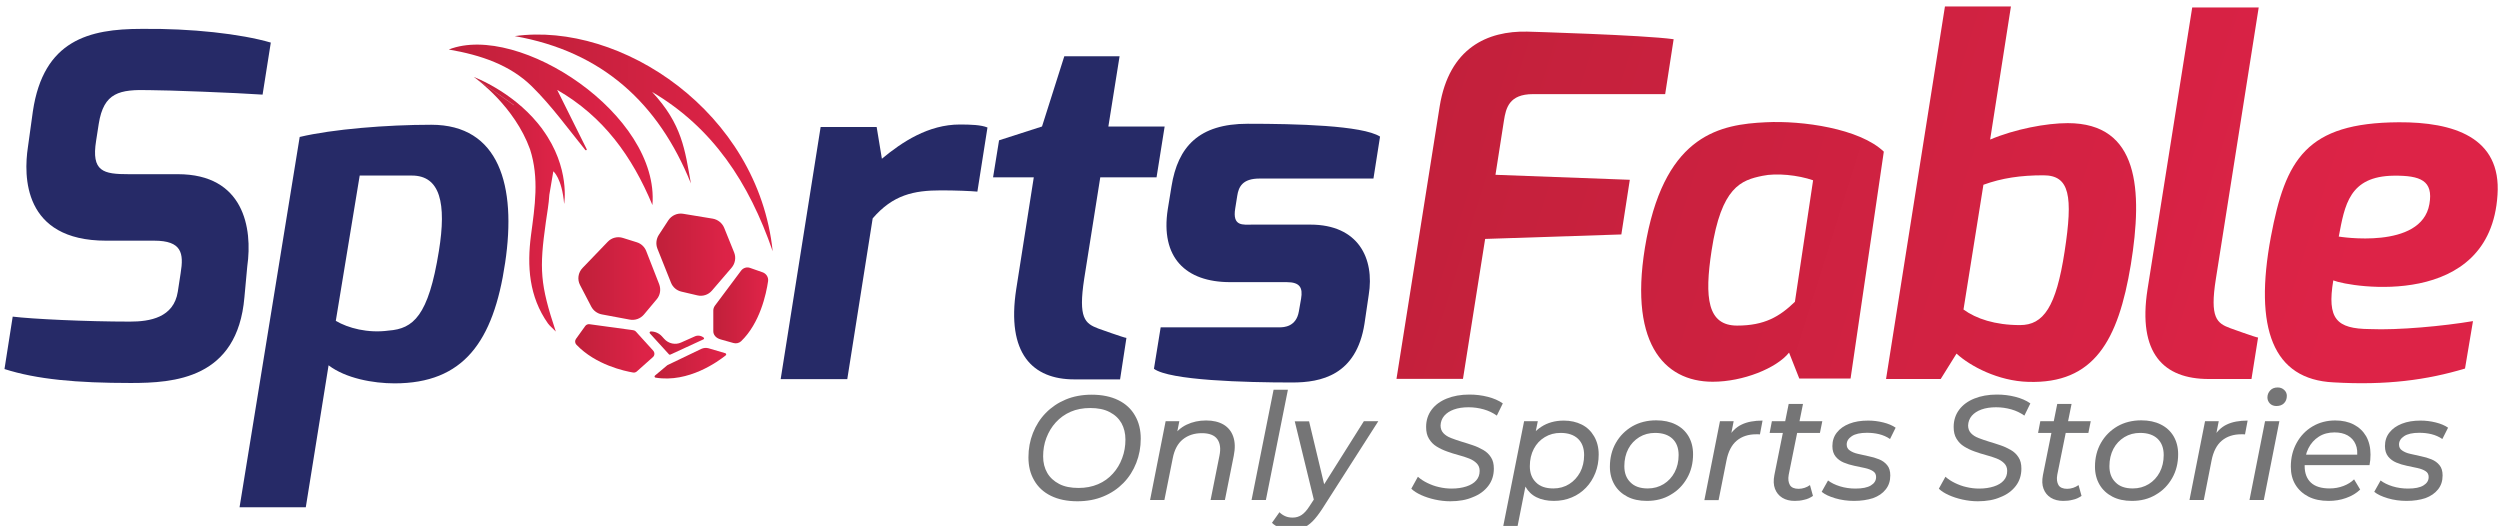 <?xml version="1.0" encoding="utf-8"?>
<!-- Generator: Adobe Illustrator 23.0.1, SVG Export Plug-In . SVG Version: 6.00 Build 0)  -->
<svg version="1.1" id="Layer_1" xmlns="http://www.w3.org/2000/svg" xmlns:xlink="http://www.w3.org/1999/xlink" x="0px" y="0px"
	 viewBox="0 0 200.79 42.24" style="enable-background:new 0 0 200.79 42.24;" xml:space="preserve">
<style type="text/css">
	.st0{fill:#262A67;}
	.st1{fill:url(#SVGID_1_);}
	.st2{fill:url(#SVGID_2_);}
	.st3{fill:url(#SVGID_3_);}
	.st4{fill:url(#SVGID_4_);}
	.st5{fill:url(#SVGID_5_);}
	.st6{fill:url(#SVGID_6_);}
	.st7{fill:url(#SVGID_7_);}
	.st8{fill:url(#SVGID_8_);}
	.st9{fill:url(#SVGID_9_);}
	.st10{fill:url(#SVGID_10_);}
	.st11{fill:url(#SVGID_11_);}
	.st12{fill:url(#SVGID_12_);}
	.st13{fill:url(#SVGID_13_);}
	.st14{fill:url(#SVGID_14_);}
	.st15{fill:#757576;}
</style>
<path class="st0" d="M1.02,25.43c1.56,0.19,5.87,0.4,9.42,0.4c1.6,0,3.51-0.32,3.84-2.4l0.23-1.5c0.26-1.59,0.1-2.6-2.13-2.6H8.52
	c-6.7,0-6.62-5.23-6.28-7.5l0.4-2.89c0.85-5.72,4.52-6.62,8.72-6.62c4.01-0.05,7.99,0.4,10.39,1.1l-0.66,4.18
	c-2.18-0.15-7.67-0.36-9.06-0.36c-2.44-0.07-3.7,0.18-4.1,2.71L7.72,11.3c-0.4,2.49,0.58,2.69,2.62,2.69h3.94
	c5.3,0,6.02,4.31,5.58,7.4l-0.23,2.49c-0.56,6.55-5.65,6.88-9.13,6.88c-4.34,0-7.55-0.29-10.14-1.12L1.02,25.43z"/>
<path class="st0" d="M24.07,11c2.65-0.63,7.01-0.98,10.57-0.98c5.45,0,6.86,4.89,5.93,11.09c-0.94,6.36-3.36,9.68-8.88,9.68
	c-1.72,0-3.92-0.4-5.3-1.45l-1.83,11.4h-5.32L24.07,11z M31.22,26.55c1.96-0.15,3.19-1.14,4.03-6.39c0.62-3.83,0.11-6.06-2.17-6.06
	h-4.19l-1.92,11.67C27.95,26.35,29.54,26.78,31.22,26.55z"/>
<path class="st0" d="M65.91,10.2h4.5l0.42,2.55C72.45,11.4,74.57,10,77.09,10c0.88,0,1.71,0.03,2.22,0.24l-0.81,5.15
	c-0.54-0.05-1.76-0.1-2.91-0.1c-2.21,0-3.87,0.36-5.5,2.25l-2.04,12.91H62.7L65.91,10.2z"/>
<path class="st0" d="M80.24,11.27l3.45-1.11l1.79-5.64h4.44l-0.9,5.64h4.52l-0.65,4.08h-4.52l-1.29,8.14
	c-0.49,3.19,0.06,3.6,1.14,4.01c0,0,2.09,0.75,2.25,0.75l-0.51,3.33h-3.68c-3.34,0-5.46-2.06-4.66-7.25l1.41-8.98h-3.27L80.24,11.27
	z"/>
<path class="st0" d="M93.22,26.29h9.54c0.36,0,1.35-0.04,1.56-1.28l0.18-1.03c0.14-0.85-0.07-1.32-1.16-1.32H98.8
	c-3.58,0-5.61-1.98-5.01-5.85l0.3-1.84c0.51-3.19,2.2-5.03,6.12-5.03c3.89,0,9.21,0.13,10.63,1.03l-0.53,3.37h-9.15
	c-1.37,0-1.68,0.67-1.79,1.39l-0.16,1c-0.25,1.48,0.63,1.31,1.36,1.31h4.67c3.86,0,5.17,2.71,4.69,5.65L109.59,26
	c-0.65,4.15-3.5,4.72-5.8,4.72c-3.84,0-9.84-0.17-11.11-1.1L93.22,26.29z"/>
<linearGradient id="SVGID_1_" gradientUnits="userSpaceOnUse" x1="105.077" y1="11.075" x2="199.647" y2="40.783">
	<stop  offset="0" style="stop-color:#C0203A"/>
	<stop  offset="0.882" style="stop-color:#DD2347"/>
</linearGradient>
<path class="st1" d="M115.63,8.54c0.76-4.7,3.84-6.07,7.03-6c0,0,9.35,0.27,11.76,0.61l-0.68,4.41h-10.62
	c-1.91,0-2.17,1.11-2.33,2.13l-0.68,4.35l10.79,0.4l-0.68,4.39l-10.94,0.36l-1.78,11.24h-5.34L115.63,8.54z"/>
<linearGradient id="SVGID_2_" gradientUnits="userSpaceOnUse" x1="104.56" y1="8.737" x2="199.13" y2="38.445">
	<stop  offset="0" style="stop-color:#C0203A"/>
	<stop  offset="0.882" style="stop-color:#DD2347"/>
</linearGradient>
<path class="st2" d="M141.82,9.82c2.92-0.15,7.54,0.5,9.48,2.36l-2.67,18.22h-4.12l-0.82-2.08c-1,1.25-3.69,2.34-6.13,2.34
	c-3.95,0-6.9-3.19-5.31-11.53C133.87,10.76,138.23,9.99,141.82,9.82z M139.52,26.15c2.2,0,3.41-0.72,4.64-1.91l1.46-9.76
	c-1.2-0.42-2.94-0.6-4.06-0.36c-1.72,0.35-3.31,0.89-4.09,5.99C136.88,23.94,137.14,26.15,139.52,26.15z"/>
<linearGradient id="SVGID_3_" gradientUnits="userSpaceOnUse" x1="107.067" y1="-0.044" x2="201.637" y2="29.663">
	<stop  offset="0" style="stop-color:#C0203A"/>
	<stop  offset="0.882" style="stop-color:#DD2347"/>
</linearGradient>
<path class="st3" d="M156.21,0.52h5.3l-1.67,10.69c1.98-0.84,4.51-1.32,6.23-1.32c5.73,0,6.04,5.36,5.07,11.36
	c-1.01,6.12-2.96,9.59-8.25,9.42c-2.4-0.07-4.64-1.25-5.75-2.27l-1.27,2.04h-4.39L156.21,0.52z M162.24,26.11
	c1.89,0,2.9-1.46,3.58-5.9c0.69-4.48,0.41-6.13-1.7-6.13c-1.84,0-3.33,0.22-4.82,0.76l-1.6,10.02
	C158.72,25.6,160.23,26.11,162.24,26.11z"/>
<linearGradient id="SVGID_4_" gradientUnits="userSpaceOnUse" x1="107.922" y1="-6.749" x2="202.492" y2="22.959">
	<stop  offset="0" style="stop-color:#C0203A"/>
	<stop  offset="0.882" style="stop-color:#DD2347"/>
</linearGradient>
<path class="st4" d="M176.07,0.6h5.34l-3.44,21.8c-0.5,3.14,0.08,3.56,1.16,3.96c0,0,2.07,0.75,2.23,0.75l-0.53,3.33h-3.43
	c-3.62,0-5.72-2.04-4.92-7.2L176.07,0.6z"/>
<linearGradient id="SVGID_5_" gradientUnits="userSpaceOnUse" x1="106.513" y1="-6.247" x2="201.083" y2="23.461">
	<stop  offset="0" style="stop-color:#C0203A"/>
	<stop  offset="0.882" style="stop-color:#DD2347"/>
</linearGradient>
<path class="st5" d="M192.66,9.82c4.36-0.02,8.25,1.18,7.93,5.83c-0.58,9.23-11.78,7.44-13.19,6.87c-0.51,3.09,0.24,3.89,2.94,3.91
	c2.27,0.1,5.91-0.24,8.28-0.64l-0.64,3.81c-3.06,0.92-6.32,1.36-10.56,1.11c-4.86-0.23-6.41-4.31-5.03-11.7
	C183.56,12.8,185.22,9.86,192.66,9.82z M195.12,16.39c0.33-1.89-0.72-2.3-2.85-2.28c-3.61,0.04-3.95,2.38-4.43,4.89
	C187.84,19,194.48,20.1,195.12,16.39z"/>
<linearGradient id="SVGID_6_" gradientUnits="userSpaceOnUse" x1="41.342" y1="11.476" x2="62.053" y2="11.476">
	<stop  offset="0" style="stop-color:#C0203A"/>
	<stop  offset="0.882" style="stop-color:#DD2347"/>
</linearGradient>
<path class="st6" d="M55.49,14.73c-0.48-2.7-0.7-4.75-3.12-7.35c4.88,2.88,7.78,7.27,9.69,12.8C60.89,8.98,49.85,1.72,41.34,2.9
	C48.37,4.14,52.89,8.28,55.49,14.73z"/>
<linearGradient id="SVGID_7_" gradientUnits="userSpaceOnUse" x1="36.072" y1="10.019" x2="52.433" y2="10.019">
	<stop  offset="0" style="stop-color:#C0203A"/>
	<stop  offset="0.882" style="stop-color:#DD2347"/>
</linearGradient>
<path class="st7" d="M47.12,11.98c-0.78-1.56-1.55-3.12-2.37-4.76c0,0,0-0.01,0,0c3.7,2.13,6.01,5.31,7.65,9.25
	c0.6-7.26-10.74-14.68-16.34-12.5c0,0,0,0.01,0,0.01c2.55,0.44,4.91,1.23,6.67,2.97c1.56,1.54,2.86,3.34,4.28,5.1
	C47.07,12.1,47.16,12.04,47.12,11.98z"/>
<linearGradient id="SVGID_8_" gradientUnits="userSpaceOnUse" x1="38.049" y1="16.406" x2="45.364" y2="16.406">
	<stop  offset="0" style="stop-color:#C0203A"/>
	<stop  offset="0.882" style="stop-color:#DD2347"/>
</linearGradient>
<path class="st8" d="M43.54,10.34c-0.11-0.14-0.22-0.29-0.34-0.43c-2.15-2.62-5.15-3.73-5.15-3.73l3.21,2.24l0.03,0.04L38.07,6.2
	c0.26,0.18,3.26,2.36,4.5,5.79c0.75,2.33,0.38,4.61,0.08,6.88c-0.33,2.52-0.16,4.95,1.36,7.11c0.13,0.18,0.31,0.32,0.63,0.65
	c-1.27-3.82-1.33-5.01-0.8-8.79c0.1-0.72,0.24-1.46,0.28-2.19l0.32-1.89c0,0,0.69,0.53,0.87,2.62c0,0,0.52-2.89-1.72-5.96
	C43.58,10.39,43.56,10.36,43.54,10.34z"/>
<linearGradient id="SVGID_9_" gradientUnits="userSpaceOnUse" x1="52.708" y1="20.455" x2="59.048" y2="20.455">
	<stop  offset="0" style="stop-color:#C0203A"/>
	<stop  offset="0.882" style="stop-color:#DD2347"/>
</linearGradient>
<path class="st9" d="M58.16,18.29l0.8,1.98c0.17,0.41,0.09,0.89-0.2,1.23l-1.58,1.84c-0.29,0.34-0.75,0.49-1.18,0.38l-1.28-0.3
	c-0.38-0.09-0.69-0.36-0.83-0.72l-1.09-2.73c-0.14-0.36-0.1-0.77,0.11-1.1l0.77-1.18c0.26-0.39,0.73-0.6,1.19-0.52l2.37,0.39
	C57.65,17.63,58,17.91,58.16,18.29z"/>
<linearGradient id="SVGID_10_" gradientUnits="userSpaceOnUse" x1="57.291" y1="24.534" x2="61.693" y2="24.534">
	<stop  offset="0" style="stop-color:#C0203A"/>
	<stop  offset="0.882" style="stop-color:#DD2347"/>
</linearGradient>
<path class="st10" d="M61.69,22.58c-0.15,1.04-0.66,3.38-2.17,4.83c-0.16,0.15-0.4,0.2-0.61,0.14l-1.03-0.29
	c-0.39-0.11-0.59-0.37-0.59-0.66l0-1.66c0-0.14,0.05-0.28,0.13-0.39l2.1-2.81c0.17-0.23,0.47-0.32,0.73-0.22l1,0.35
	C61.55,21.98,61.73,22.27,61.69,22.58z"/>
<linearGradient id="SVGID_11_" gradientUnits="userSpaceOnUse" x1="52.573" y1="29.174" x2="58.325" y2="29.174">
	<stop  offset="0" style="stop-color:#C0203A"/>
	<stop  offset="0.882" style="stop-color:#DD2347"/>
</linearGradient>
<path class="st11" d="M58.29,28.54c-0.59,0.47-2.98,2.23-5.64,1.79c-0.08-0.01-0.11-0.12-0.04-0.17l0.99-0.83
	c0.01-0.01,0.01-0.01,0.02-0.01l2.71-1.3c0.18-0.08,0.38-0.1,0.57-0.05l1.36,0.4C58.33,28.4,58.35,28.5,58.29,28.54z"/>
<linearGradient id="SVGID_12_" gradientUnits="userSpaceOnUse" x1="46.196" y1="27.984" x2="52.563" y2="27.984">
	<stop  offset="0" style="stop-color:#C0203A"/>
	<stop  offset="0.882" style="stop-color:#DD2347"/>
</linearGradient>
<path class="st12" d="M52.44,28.68l-1.29,1.15c-0.08,0.07-0.19,0.11-0.3,0.09c-0.65-0.11-3-0.6-4.56-2.24
	c-0.12-0.13-0.13-0.32-0.03-0.46L47,26.19c0.08-0.11,0.21-0.17,0.35-0.15l3.51,0.48c0.08,0.01,0.16,0.05,0.22,0.12l1.38,1.52
	C52.6,28.32,52.59,28.55,52.44,28.68z"/>
<linearGradient id="SVGID_13_" gradientUnits="userSpaceOnUse" x1="46.458" y1="22.378" x2="53.024" y2="22.378">
	<stop  offset="0" style="stop-color:#C0203A"/>
	<stop  offset="0.882" style="stop-color:#DD2347"/>
</linearGradient>
<path class="st13" d="M52.75,24.03l-1.03,1.23c-0.28,0.33-0.71,0.49-1.14,0.41l-2.25-0.42c-0.36-0.07-0.67-0.3-0.84-0.62l-0.9-1.73
	c-0.24-0.45-0.16-1.01,0.2-1.38l2.02-2.1c0.31-0.33,0.79-0.45,1.22-0.31l1.12,0.35c0.35,0.11,0.62,0.37,0.75,0.7l1.04,2.66
	C53.1,23.24,53.03,23.7,52.75,24.03z"/>
<linearGradient id="SVGID_14_" gradientUnits="userSpaceOnUse" x1="52.175" y1="27.552" x2="56.548" y2="27.552">
	<stop  offset="0" style="stop-color:#C0203A"/>
	<stop  offset="0.882" style="stop-color:#DD2347"/>
</linearGradient>
<path class="st14" d="M56.49,27.26l-2.65,1.22c-0.04,0.02-0.08,0.01-0.11-0.02l-1.53-1.68c-0.06-0.06-0.01-0.16,0.07-0.16l0,0
	c0.34,0,0.66,0.14,0.89,0.39l0.19,0.21c0.34,0.38,0.89,0.5,1.35,0.29l1.1-0.49c0.23-0.11,0.51-0.07,0.71,0.09v0
	C56.57,27.14,56.56,27.23,56.49,27.26z"/>
<g>
	<path class="st15" d="M86.53,40.26c-0.83,0-1.54-0.15-2.13-0.44c-0.59-0.29-1.04-0.71-1.34-1.24c-0.31-0.53-0.46-1.14-0.46-1.85
		c0-0.69,0.12-1.34,0.36-1.95s0.58-1.15,1.03-1.61c0.45-0.46,0.98-0.82,1.6-1.08c0.62-0.26,1.32-0.39,2.09-0.39
		c0.84,0,1.55,0.15,2.14,0.44s1.04,0.71,1.34,1.24c0.31,0.53,0.46,1.15,0.46,1.85c0,0.69-0.12,1.34-0.36,1.95
		c-0.24,0.61-0.58,1.15-1.03,1.61c-0.45,0.46-0.98,0.82-1.61,1.08C88,40.13,87.3,40.26,86.53,40.26z M86.63,39.19
		c0.57,0,1.09-0.1,1.56-0.3c0.47-0.2,0.87-0.49,1.19-0.85c0.33-0.36,0.58-0.78,0.75-1.25c0.18-0.47,0.26-0.97,0.26-1.49
		c0-0.5-0.11-0.94-0.32-1.32c-0.22-0.38-0.53-0.67-0.96-0.89c-0.42-0.22-0.94-0.32-1.55-0.32c-0.58,0-1.11,0.1-1.57,0.3
		s-0.86,0.49-1.19,0.85c-0.33,0.36-0.58,0.78-0.76,1.25c-0.18,0.47-0.26,0.97-0.26,1.49c0,0.5,0.11,0.94,0.33,1.32
		c0.22,0.38,0.54,0.67,0.96,0.89C85.49,39.09,86.01,39.19,86.63,39.19z"/>
	<path class="st15" d="M96.87,33.77c0.56,0,1.02,0.11,1.4,0.33c0.37,0.22,0.64,0.55,0.78,0.97c0.15,0.43,0.16,0.94,0.04,1.54
		l-0.71,3.55h-1.15l0.71-3.55c0.12-0.57,0.06-1.02-0.17-1.34c-0.23-0.32-0.65-0.48-1.24-0.48c-0.61,0-1.12,0.17-1.53,0.5
		s-0.68,0.84-0.81,1.52l-0.67,3.35h-1.15l1.25-6.33h1.1l-0.36,1.82l-0.21-0.49c0.3-0.48,0.69-0.83,1.15-1.05
		C95.78,33.88,96.3,33.77,96.87,33.77z"/>
	<path class="st15" d="M100.52,40.16l1.77-8.86h1.15l-1.77,8.86H100.52z"/>
	<path class="st15" d="M103.75,42.55c-0.3,0-0.6-0.05-0.9-0.15c-0.29-0.1-0.53-0.24-0.69-0.41l0.6-0.85
		c0.14,0.14,0.29,0.24,0.47,0.32c0.18,0.08,0.38,0.11,0.6,0.11c0.26,0,0.5-0.07,0.71-0.21c0.21-0.14,0.43-0.38,0.65-0.73l0.6-0.92
		l0.13-0.13l3.62-5.75h1.16l-4.49,7.02c-0.28,0.43-0.54,0.77-0.79,1.02c-0.25,0.25-0.5,0.42-0.77,0.53S104.09,42.55,103.75,42.55z
		 M105.58,40.37l-1.59-6.53h1.15l1.35,5.64L105.58,40.37z"/>
	<path class="st15" d="M116.48,40.26c-0.42,0-0.83-0.05-1.24-0.14c-0.4-0.09-0.77-0.21-1.1-0.36c-0.33-0.15-0.6-0.32-0.79-0.51
		l0.53-0.96c0.21,0.19,0.47,0.36,0.76,0.5c0.29,0.14,0.6,0.26,0.93,0.33c0.33,0.08,0.67,0.12,1.02,0.12c0.45,0,0.84-0.06,1.18-0.17
		c0.34-0.11,0.61-0.27,0.79-0.48c0.19-0.21,0.28-0.47,0.28-0.77c0-0.25-0.08-0.45-0.24-0.61s-0.36-0.29-0.62-0.39
		s-0.53-0.19-0.84-0.27s-0.61-0.18-0.92-0.29c-0.31-0.11-0.58-0.24-0.84-0.4s-0.45-0.36-0.61-0.62s-0.23-0.57-0.23-0.95
		c0-0.53,0.15-0.99,0.44-1.38c0.29-0.39,0.7-0.69,1.22-0.9s1.13-0.32,1.81-0.32c0.52,0,1.01,0.06,1.48,0.18
		c0.47,0.12,0.87,0.29,1.21,0.53l-0.48,0.98c-0.31-0.22-0.66-0.39-1.05-0.5c-0.39-0.11-0.8-0.17-1.22-0.17
		c-0.45,0-0.85,0.06-1.18,0.18c-0.33,0.12-0.59,0.29-0.78,0.51c-0.18,0.22-0.28,0.48-0.29,0.77c0,0.25,0.08,0.46,0.23,0.62
		c0.15,0.16,0.35,0.29,0.61,0.39s0.54,0.2,0.84,0.29c0.31,0.09,0.61,0.19,0.91,0.29c0.3,0.1,0.58,0.23,0.84,0.38
		s0.47,0.35,0.62,0.59c0.16,0.24,0.23,0.54,0.23,0.91c0,0.53-0.15,1-0.45,1.39c-0.3,0.39-0.71,0.7-1.24,0.9
		C117.79,40.15,117.18,40.26,116.48,40.26z"/>
	<path class="st15" d="M120.69,42.48l1.72-8.65h1.1l-0.33,1.64l-0.37,1.47l-0.17,1.51l-0.8,4.04H120.69z M124.8,40.23
		c-0.54,0-1.01-0.1-1.39-0.29c-0.39-0.19-0.68-0.48-0.89-0.85c-0.21-0.37-0.31-0.82-0.31-1.34c0-0.8,0.13-1.49,0.41-2.08
		c0.27-0.59,0.66-1.06,1.17-1.39c0.5-0.33,1.11-0.5,1.81-0.5c0.54,0,1.02,0.11,1.44,0.32c0.42,0.21,0.75,0.53,0.99,0.94
		c0.24,0.41,0.37,0.9,0.37,1.46c0,0.54-0.09,1.04-0.27,1.49c-0.18,0.45-0.43,0.85-0.75,1.18c-0.32,0.33-0.7,0.6-1.14,0.78
		C125.79,40.14,125.31,40.23,124.8,40.23z M124.76,39.23c0.48,0,0.9-0.12,1.27-0.35c0.37-0.23,0.66-0.55,0.88-0.95
		c0.21-0.4,0.32-0.86,0.32-1.38c0-0.56-0.16-0.99-0.49-1.31c-0.33-0.31-0.79-0.47-1.4-0.47c-0.47,0-0.89,0.11-1.27,0.34
		s-0.67,0.54-0.88,0.94s-0.32,0.87-0.32,1.39c0,0.55,0.16,0.98,0.49,1.3C123.68,39.07,124.15,39.23,124.76,39.23z"/>
	<path class="st15" d="M132.27,40.23c-0.61,0-1.13-0.11-1.57-0.34c-0.44-0.23-0.79-0.55-1.03-0.96s-0.37-0.89-0.37-1.44
		c0-0.72,0.16-1.36,0.48-1.92c0.32-0.56,0.76-1,1.32-1.33c0.56-0.32,1.2-0.48,1.92-0.48c0.6,0,1.12,0.11,1.56,0.33
		c0.45,0.22,0.79,0.54,1.03,0.94c0.24,0.41,0.37,0.89,0.37,1.45c0,0.72-0.16,1.36-0.48,1.92s-0.75,1.01-1.31,1.33
		C133.63,40.07,132.99,40.23,132.27,40.23z M132.34,39.23c0.48,0,0.9-0.12,1.28-0.35c0.37-0.23,0.67-0.55,0.88-0.95
		s0.32-0.86,0.32-1.38c0-0.56-0.16-0.99-0.49-1.31c-0.33-0.31-0.79-0.47-1.4-0.47c-0.47,0-0.89,0.11-1.27,0.34
		c-0.37,0.23-0.67,0.54-0.88,0.94s-0.32,0.87-0.32,1.39c0,0.55,0.16,0.98,0.49,1.3C131.27,39.07,131.74,39.23,132.34,39.23z"/>
	<path class="st15" d="M136.89,40.16l1.25-6.33h1.1l-0.36,1.84l-0.12-0.45c0.29-0.53,0.67-0.91,1.12-1.12
		c0.45-0.22,1.02-0.32,1.68-0.32l-0.21,1.11c-0.05-0.01-0.1-0.01-0.14-0.01s-0.1,0-0.16,0c-0.63,0-1.15,0.17-1.56,0.51
		c-0.41,0.34-0.69,0.88-0.83,1.61l-0.63,3.17H136.89z"/>
	<path class="st15" d="M142.13,34.77l0.18-0.94h4.05l-0.19,0.94H142.13z M144.14,40.23c-0.38,0-0.71-0.08-0.99-0.25
		c-0.28-0.17-0.47-0.41-0.59-0.72s-0.13-0.68-0.05-1.1l1.15-5.72h1.15l-1.15,5.7c-0.06,0.34-0.02,0.62,0.1,0.82
		c0.12,0.2,0.36,0.3,0.7,0.3c0.16,0,0.32-0.03,0.48-0.08c0.16-0.05,0.3-0.13,0.43-0.22l0.24,0.87c-0.22,0.15-0.45,0.26-0.71,0.31
		C144.64,40.21,144.39,40.23,144.14,40.23z"/>
	<path class="st15" d="M148.91,40.23c-0.53,0-1.04-0.07-1.51-0.21c-0.47-0.14-0.84-0.31-1.09-0.52l0.51-0.91
		c0.25,0.19,0.57,0.35,0.96,0.47c0.39,0.12,0.81,0.18,1.24,0.18c0.55,0,0.96-0.08,1.24-0.25c0.28-0.17,0.42-0.39,0.42-0.68
		c0-0.21-0.08-0.36-0.25-0.47c-0.17-0.11-0.38-0.19-0.65-0.25c-0.27-0.06-0.55-0.12-0.85-0.18c-0.3-0.06-0.58-0.15-0.85-0.26
		c-0.26-0.11-0.48-0.27-0.65-0.48c-0.17-0.21-0.26-0.49-0.26-0.84c0-0.42,0.12-0.79,0.36-1.09c0.24-0.31,0.57-0.54,1-0.71
		c0.43-0.17,0.93-0.25,1.51-0.25c0.41,0,0.82,0.05,1.22,0.15c0.4,0.1,0.73,0.24,0.99,0.42l-0.45,0.91
		c-0.26-0.18-0.56-0.31-0.88-0.39c-0.33-0.08-0.65-0.11-0.98-0.11c-0.53,0-0.94,0.09-1.21,0.27s-0.41,0.4-0.41,0.67
		c0,0.21,0.08,0.37,0.25,0.48c0.17,0.12,0.38,0.21,0.65,0.27c0.27,0.06,0.55,0.13,0.85,0.19c0.3,0.06,0.58,0.14,0.85,0.25
		s0.48,0.26,0.65,0.47c0.17,0.2,0.25,0.48,0.25,0.83c0,0.44-0.12,0.81-0.37,1.12c-0.24,0.31-0.58,0.54-1.02,0.7
		C149.99,40.15,149.48,40.23,148.91,40.23z"/>
	<path class="st15" d="M158.85,40.26c-0.42,0-0.83-0.05-1.24-0.14c-0.4-0.09-0.77-0.21-1.1-0.36c-0.33-0.15-0.6-0.32-0.79-0.51
		l0.53-0.96c0.21,0.19,0.47,0.36,0.76,0.5c0.29,0.14,0.6,0.26,0.93,0.33c0.33,0.08,0.67,0.12,1.02,0.12c0.45,0,0.84-0.06,1.18-0.17
		c0.34-0.11,0.61-0.27,0.79-0.48c0.19-0.21,0.28-0.47,0.28-0.77c0-0.25-0.08-0.45-0.24-0.61s-0.36-0.29-0.62-0.39
		s-0.53-0.19-0.84-0.27s-0.61-0.18-0.92-0.29c-0.31-0.11-0.58-0.24-0.84-0.4s-0.45-0.36-0.61-0.62s-0.23-0.57-0.23-0.95
		c0-0.53,0.15-0.99,0.44-1.38c0.29-0.39,0.7-0.69,1.22-0.9s1.13-0.32,1.81-0.32c0.52,0,1.01,0.06,1.48,0.18
		c0.47,0.12,0.87,0.29,1.21,0.53l-0.48,0.98c-0.31-0.22-0.66-0.39-1.05-0.5c-0.39-0.11-0.8-0.17-1.22-0.17
		c-0.45,0-0.85,0.06-1.18,0.18c-0.33,0.12-0.59,0.29-0.78,0.51c-0.18,0.22-0.28,0.48-0.29,0.77c0,0.25,0.08,0.46,0.23,0.62
		c0.15,0.16,0.35,0.29,0.61,0.39s0.54,0.2,0.84,0.29c0.31,0.09,0.61,0.19,0.91,0.29c0.3,0.1,0.58,0.23,0.84,0.38
		s0.47,0.35,0.62,0.59c0.16,0.24,0.23,0.54,0.23,0.91c0,0.53-0.15,1-0.45,1.39c-0.3,0.39-0.71,0.7-1.24,0.9
		C160.17,40.15,159.55,40.26,158.85,40.26z"/>
	<path class="st15" d="M163.69,34.77l0.18-0.94h4.05l-0.19,0.94H163.69z M165.71,40.23c-0.38,0-0.71-0.08-0.99-0.25
		c-0.28-0.17-0.47-0.41-0.59-0.72s-0.13-0.68-0.05-1.1l1.15-5.72h1.15l-1.15,5.7c-0.06,0.34-0.02,0.62,0.1,0.82
		c0.12,0.2,0.36,0.3,0.7,0.3c0.16,0,0.32-0.03,0.48-0.08c0.16-0.05,0.3-0.13,0.43-0.22l0.24,0.87c-0.22,0.15-0.45,0.26-0.71,0.31
		C166.21,40.21,165.96,40.23,165.71,40.23z"/>
	<path class="st15" d="M171.23,40.23c-0.61,0-1.13-0.11-1.57-0.34c-0.44-0.23-0.79-0.55-1.03-0.96s-0.37-0.89-0.37-1.44
		c0-0.72,0.16-1.36,0.48-1.92c0.32-0.56,0.76-1,1.32-1.33c0.56-0.32,1.2-0.48,1.92-0.48c0.6,0,1.12,0.11,1.56,0.33
		c0.45,0.22,0.79,0.54,1.03,0.94c0.24,0.41,0.37,0.89,0.37,1.45c0,0.72-0.16,1.36-0.48,1.92s-0.75,1.01-1.31,1.33
		C172.59,40.07,171.95,40.23,171.23,40.23z M171.3,39.23c0.48,0,0.9-0.12,1.28-0.35c0.37-0.23,0.67-0.55,0.88-0.95
		s0.32-0.86,0.32-1.38c0-0.56-0.16-0.99-0.49-1.31c-0.33-0.31-0.79-0.47-1.4-0.47c-0.47,0-0.89,0.11-1.27,0.34
		c-0.37,0.23-0.67,0.54-0.88,0.94s-0.32,0.87-0.32,1.39c0,0.55,0.16,0.98,0.49,1.3C170.23,39.07,170.69,39.23,171.3,39.23z"/>
	<path class="st15" d="M175.85,40.16l1.25-6.33h1.1l-0.36,1.84l-0.12-0.45c0.29-0.53,0.67-0.91,1.12-1.12
		c0.45-0.22,1.02-0.32,1.68-0.32l-0.21,1.11c-0.05-0.01-0.1-0.01-0.14-0.01s-0.1,0-0.16,0c-0.63,0-1.15,0.17-1.56,0.51
		c-0.41,0.34-0.69,0.88-0.83,1.61L177,40.16H175.85z"/>
	<path class="st15" d="M180.67,40.16l1.25-6.33h1.15l-1.25,6.33H180.67z M182.83,32.61c-0.21,0-0.39-0.07-0.52-0.2
		c-0.13-0.14-0.2-0.3-0.2-0.49c0-0.22,0.08-0.41,0.23-0.57c0.15-0.16,0.35-0.23,0.6-0.23c0.21,0,0.38,0.07,0.52,0.2
		c0.14,0.13,0.21,0.29,0.21,0.47c0,0.25-0.08,0.45-0.23,0.6S183.08,32.61,182.83,32.61z"/>
	<path class="st15" d="M187.02,40.23c-0.62,0-1.16-0.11-1.61-0.34c-0.45-0.23-0.8-0.55-1.05-0.96s-0.37-0.89-0.37-1.45
		c0-0.72,0.16-1.35,0.47-1.91s0.73-1,1.27-1.32c0.54-0.32,1.15-0.48,1.83-0.48c0.57,0,1.07,0.11,1.49,0.33
		c0.42,0.22,0.75,0.53,0.99,0.94c0.23,0.41,0.35,0.9,0.35,1.47c0,0.14-0.01,0.29-0.02,0.44c-0.02,0.15-0.04,0.29-0.06,0.41h-5.48
		l0.14-0.84h4.79l-0.47,0.29c0.07-0.45,0.04-0.82-0.1-1.13c-0.13-0.31-0.35-0.54-0.64-0.71c-0.29-0.16-0.64-0.24-1.05-0.24
		c-0.48,0-0.9,0.11-1.26,0.34s-0.64,0.54-0.84,0.94s-0.3,0.87-0.3,1.42c0,0.57,0.17,1.02,0.5,1.33c0.33,0.31,0.83,0.47,1.51,0.47
		c0.4,0,0.77-0.07,1.11-0.2c0.34-0.13,0.63-0.31,0.85-0.53l0.49,0.82c-0.3,0.29-0.68,0.52-1.14,0.68
		C187.98,40.16,187.51,40.23,187.02,40.23z"/>
	<path class="st15" d="M193.29,40.23c-0.53,0-1.04-0.07-1.51-0.21c-0.47-0.14-0.84-0.31-1.09-0.52l0.51-0.91
		c0.25,0.19,0.57,0.35,0.96,0.47c0.39,0.12,0.81,0.18,1.24,0.18c0.55,0,0.96-0.08,1.24-0.25c0.28-0.17,0.42-0.39,0.42-0.68
		c0-0.21-0.08-0.36-0.25-0.47s-0.38-0.19-0.65-0.25c-0.27-0.06-0.55-0.12-0.85-0.18c-0.3-0.06-0.59-0.15-0.85-0.26
		c-0.26-0.11-0.48-0.27-0.65-0.48c-0.17-0.21-0.26-0.49-0.26-0.84c0-0.42,0.12-0.79,0.36-1.09c0.24-0.31,0.57-0.54,1-0.71
		c0.43-0.17,0.93-0.25,1.5-0.25c0.41,0,0.82,0.05,1.22,0.15s0.73,0.24,0.99,0.42l-0.46,0.91c-0.26-0.18-0.56-0.31-0.88-0.39
		c-0.33-0.08-0.65-0.11-0.98-0.11c-0.53,0-0.94,0.09-1.21,0.27c-0.27,0.18-0.41,0.4-0.41,0.67c0,0.21,0.08,0.37,0.25,0.48
		c0.17,0.12,0.38,0.21,0.65,0.27s0.55,0.13,0.85,0.19s0.58,0.14,0.85,0.25c0.27,0.11,0.48,0.26,0.65,0.47
		c0.17,0.2,0.25,0.48,0.25,0.83c0,0.44-0.12,0.81-0.37,1.12s-0.58,0.54-1.02,0.7C194.37,40.15,193.87,40.23,193.29,40.23z"/>
</g>
</svg>
